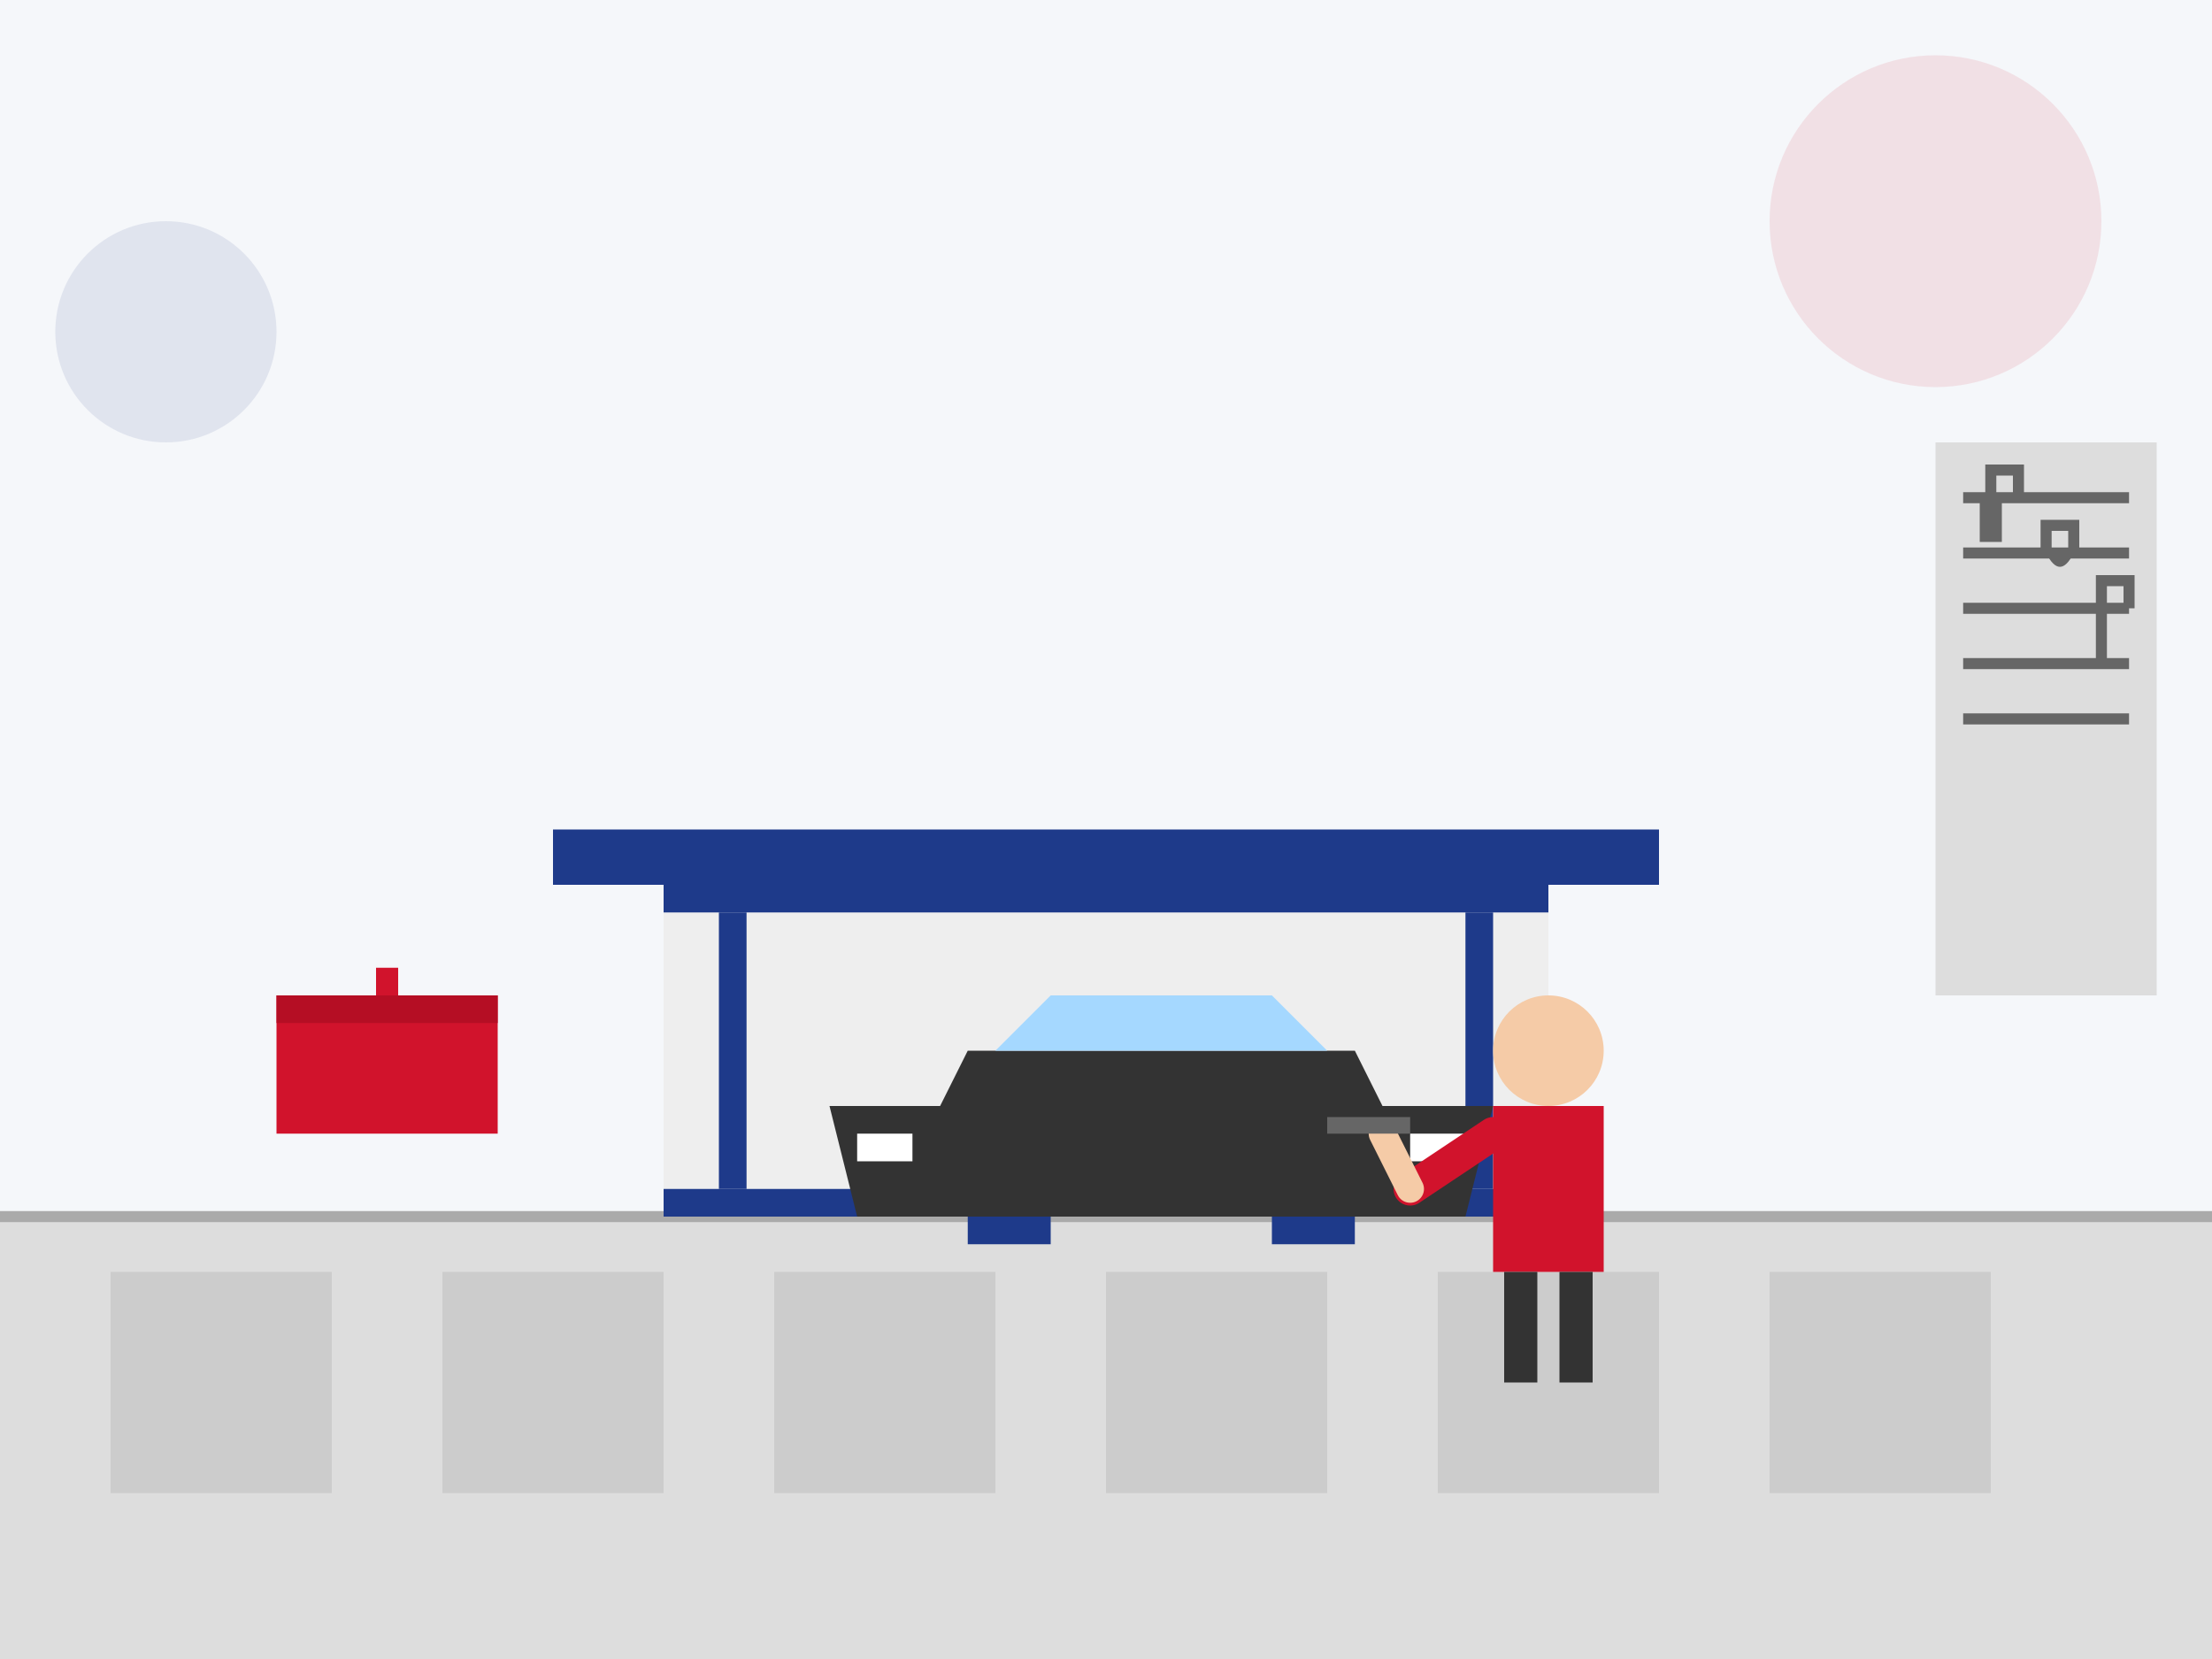<svg width="400" height="300" viewBox="0 0 400 300" xmlns="http://www.w3.org/2000/svg">
  <!-- Background -->
  <rect width="400" height="300" fill="#F5F7FA" />
  
  <!-- Workshop Floor -->
  <rect x="0" y="220" width="400" height="80" fill="#DDDDDD" />
  <line x1="0" y1="220" x2="400" y2="220" stroke="#AAAAAA" stroke-width="2" />
  
  <!-- Workshop Patterns -->
  <rect x="20" y="230" width="40" height="40" fill="#CCCCCC" />
  <rect x="80" y="230" width="40" height="40" fill="#CCCCCC" />
  <rect x="140" y="230" width="40" height="40" fill="#CCCCCC" />
  <rect x="200" y="230" width="40" height="40" fill="#CCCCCC" />
  <rect x="260" y="230" width="40" height="40" fill="#CCCCCC" />
  <rect x="320" y="230" width="40" height="40" fill="#CCCCCC" />
  
  <!-- Car Lift -->
  <rect x="100" y="150" width="200" height="10" fill="#1E3A8A" />
  <rect x="120" y="160" width="160" height="60" fill="#EEEEEE" />
  <rect x="120" y="160" width="160" height="5" fill="#1E3A8A" />
  <rect x="120" y="215" width="160" height="5" fill="#1E3A8A" />
  <rect x="130" y="165" width="5" height="50" fill="#1E3A8A" />
  <rect x="265" y="165" width="5" height="50" fill="#1E3A8A" />
  
  <!-- Car on Lift -->
  <g transform="translate(140, 180)">
    <!-- Car Body -->
    <path d="M10 20 L30 20 L35 10 L105 10 L110 20 L130 20 L125 40 L15 40 Z" fill="#333333" />
    
    <!-- Windows -->
    <path d="M40 10 L50 0 L90 0 L100 10 Z" fill="#A5D8FF" />
    
    <!-- Car Details -->
    <rect x="15" y="25" width="10" height="5" fill="#FFFFFF" />
    <rect x="115" y="25" width="10" height="5" fill="#FFFFFF" />
    <rect x="35" y="40" width="15" height="5" fill="#1E3A8A" />
    <rect x="90" y="40" width="15" height="5" fill="#1E3A8A" />
  </g>
  
  <!-- Mechanic -->
  <g transform="translate(280, 190)">
    <!-- Head -->
    <circle cx="0" cy="0" r="10" fill="#F5CBA7" />
    
    <!-- Body -->
    <rect x="-10" y="10" width="20" height="30" fill="#D1132C" />
    
    <!-- Arms -->
    <line x1="-10" y1="15" x2="-25" y2="25" stroke="#D1132C" stroke-width="6" stroke-linecap="round" />
    <line x1="-25" y1="25" x2="-30" y2="15" stroke="#F5CBA7" stroke-width="5" stroke-linecap="round" />
    
    <!-- Tool in Hand -->
    <rect x="-40" y="12" width="15" height="3" fill="#666666" />
    
    <!-- Legs -->
    <rect x="-8" y="40" width="6" height="20" fill="#333333" />
    <rect x="2" y="40" width="6" height="20" fill="#333333" />
  </g>
  
  <!-- Tools on Wall -->
  <g transform="translate(350, 80)">
    <rect x="0" y="0" width="40" height="100" fill="#DDDDDD" />
    <line x1="5" y1="10" x2="35" y2="10" stroke="#666666" stroke-width="2" />
    <line x1="5" y1="20" x2="35" y2="20" stroke="#666666" stroke-width="2" />
    <line x1="5" y1="30" x2="35" y2="30" stroke="#666666" stroke-width="2" />
    <line x1="5" y1="40" x2="35" y2="40" stroke="#666666" stroke-width="2" />
    <line x1="5" y1="50" x2="35" y2="50" stroke="#666666" stroke-width="2" />
    
    <!-- Hanging Tools -->
    <path d="M10 10 L10 5 L15 5 L15 10" stroke="#666666" stroke-width="2" fill="none" />
    <rect x="8" y="10" width="4" height="8" fill="#666666" />
    
    <path d="M20 20 L20 15 L25 15 L25 20" stroke="#666666" stroke-width="2" fill="none" />
    <path d="M20 20 Q22.5 25, 25 20" fill="#666666" />
    
    <path d="M30 30 L30 25 L35 25 L35 30" stroke="#666666" stroke-width="2" fill="none" />
    <rect x="29" y="30" width="2" height="10" fill="#666666" />
  </g>
  
  <!-- Toolbox -->
  <g transform="translate(50, 180)">
    <rect x="0" y="0" width="40" height="25" fill="#D1132C" />
    <rect x="0" y="0" width="40" height="5" fill="#B50E24" />
    <rect x="18" y="-5" width="4" height="5" fill="#D1132C" />
  </g>
  
  <!-- Decorative Elements -->
  <circle cx="30" cy="60" r="20" fill="#1E3A8A" opacity="0.1" />
  <circle cx="350" cy="40" r="30" fill="#D1132C" opacity="0.1" />
</svg>
